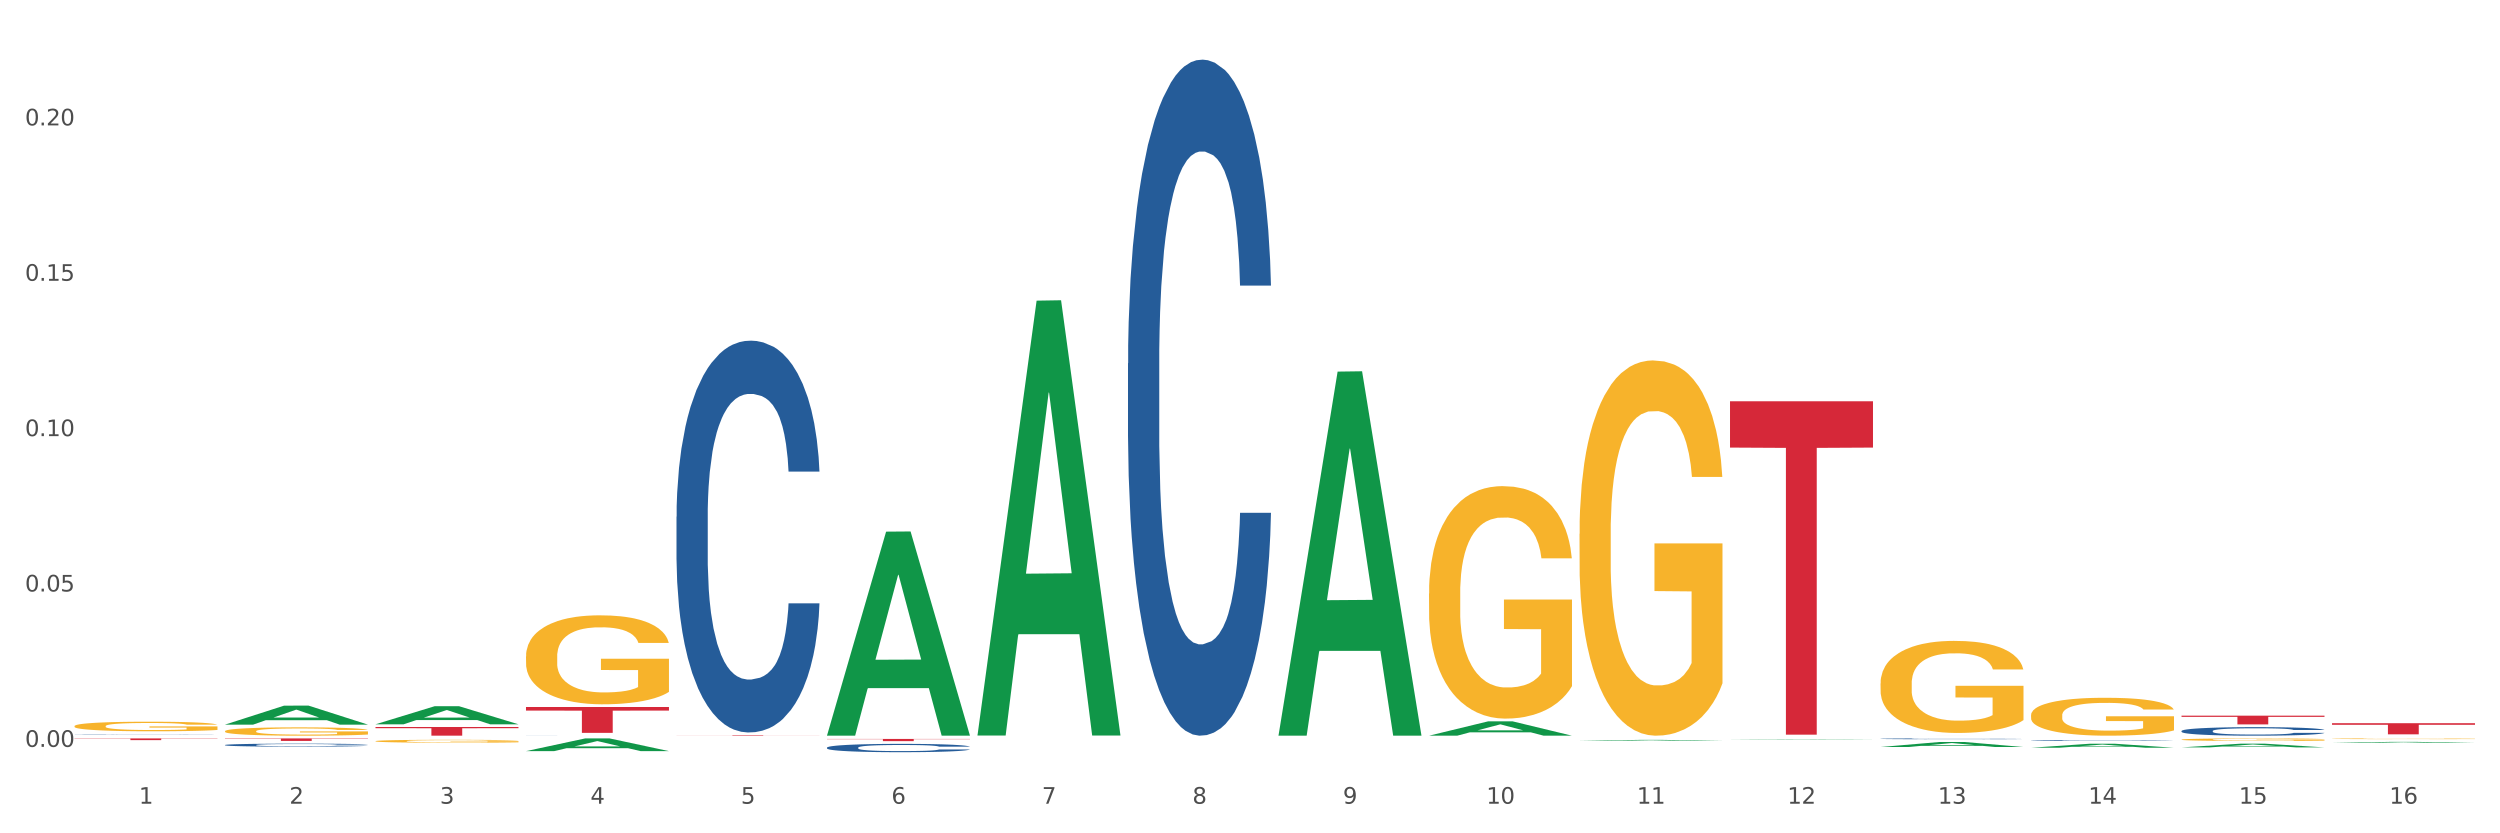 <?xml version="1.0" encoding="utf-8" standalone="no"?>
<!DOCTYPE svg PUBLIC "-//W3C//DTD SVG 1.1//EN"
  "http://www.w3.org/Graphics/SVG/1.1/DTD/svg11.dtd">
<svg xmlns:xlink="http://www.w3.org/1999/xlink" width="1080pt" height="360pt" viewBox="0 0 1080 360" xmlns="http://www.w3.org/2000/svg" version="1.1">
 <rect x="0" y="0" width="1080" height="360" fill="#333333" stroke="none"/>
 <defs>
  <style type="text/css">*{stroke-linejoin: round; stroke-linecap: butt}</style>
 </defs>
 <g id="figure_1">
  <g id="patch_1">
   <path d="M 0 360 
L 1080 360 
L 1080 0 
L 0 0 
z
" style="fill: #ffffff; stroke: #ffffff; stroke-linejoin: miter"/>
  </g>
  <g id="axes_1">
   <g id="matplotlib.axis_1">
    <g id="xtick_1">
     <g id="text_1">
      <!-- 1 -->
      <g style="fill: #4d4d4d" transform="translate(60.004 347.204) scale(0.096 -0.096)">
       <defs>
        <path id="DejaVuSans-31" d="M 794 531 
L 1825 531 
L 1825 4091 
L 703 3866 
L 703 4441 
L 1819 4666 
L 2450 4666 
L 2450 531 
L 3481 531 
L 3481 0 
L 794 0 
L 794 531 
z
" transform="scale(0.016)"/>
       </defs>
       <use xlink:href="#DejaVuSans-31"/>
      </g>
     </g>
    </g>
    <g id="xtick_2">
     <g id="text_2">
      <!-- 2 -->
      <g style="fill: #4d4d4d" transform="translate(125.021 347.204) scale(0.096 -0.096)">
       <defs>
        <path id="DejaVuSans-32" d="M 1228 531 
L 3431 531 
L 3431 0 
L 469 0 
L 469 531 
Q 828 903 1448 1529 
Q 2069 2156 2228 2338 
Q 2531 2678 2651 2914 
Q 2772 3150 2772 3378 
Q 2772 3750 2511 3984 
Q 2250 4219 1831 4219 
Q 1534 4219 1204 4116 
Q 875 4013 500 3803 
L 500 4441 
Q 881 4594 1212 4672 
Q 1544 4750 1819 4750 
Q 2544 4750 2975 4387 
Q 3406 4025 3406 3419 
Q 3406 3131 3298 2873 
Q 3191 2616 2906 2266 
Q 2828 2175 2409 1742 
Q 1991 1309 1228 531 
z
" transform="scale(0.016)"/>
       </defs>
       <use xlink:href="#DejaVuSans-32"/>
      </g>
     </g>
    </g>
    <g id="xtick_3">
     <g id="text_3">
      <!-- 3 -->
      <g style="fill: #4d4d4d" transform="translate(190.039 347.204) scale(0.096 -0.096)">
       <defs>
        <path id="DejaVuSans-33" d="M 2597 2516 
Q 3050 2419 3304 2112 
Q 3559 1806 3559 1356 
Q 3559 666 3084 287 
Q 2609 -91 1734 -91 
Q 1441 -91 1130 -33 
Q 819 25 488 141 
L 488 750 
Q 750 597 1062 519 
Q 1375 441 1716 441 
Q 2309 441 2620 675 
Q 2931 909 2931 1356 
Q 2931 1769 2642 2001 
Q 2353 2234 1838 2234 
L 1294 2234 
L 1294 2753 
L 1863 2753 
Q 2328 2753 2575 2939 
Q 2822 3125 2822 3475 
Q 2822 3834 2567 4026 
Q 2313 4219 1838 4219 
Q 1578 4219 1281 4162 
Q 984 4106 628 3988 
L 628 4550 
Q 988 4650 1302 4700 
Q 1616 4750 1894 4750 
Q 2613 4750 3031 4423 
Q 3450 4097 3450 3541 
Q 3450 3153 3228 2886 
Q 3006 2619 2597 2516 
z
" transform="scale(0.016)"/>
       </defs>
       <use xlink:href="#DejaVuSans-33"/>
      </g>
     </g>
    </g>
    <g id="xtick_4">
     <g id="text_4">
      <!-- 4 -->
      <g style="fill: #4d4d4d" transform="translate(255.056 347.204) scale(0.096 -0.096)">
       <defs>
        <path id="DejaVuSans-34" d="M 2419 4116 
L 825 1625 
L 2419 1625 
L 2419 4116 
z
M 2253 4666 
L 3047 4666 
L 3047 1625 
L 3713 1625 
L 3713 1100 
L 3047 1100 
L 3047 0 
L 2419 0 
L 2419 1100 
L 313 1100 
L 313 1709 
L 2253 4666 
z
" transform="scale(0.016)"/>
       </defs>
       <use xlink:href="#DejaVuSans-34"/>
      </g>
     </g>
    </g>
    <g id="xtick_5">
     <g id="text_5">
      <!-- 5 -->
      <g style="fill: #4d4d4d" transform="translate(320.073 347.204) scale(0.096 -0.096)">
       <defs>
        <path id="DejaVuSans-35" d="M 691 4666 
L 3169 4666 
L 3169 4134 
L 1269 4134 
L 1269 2991 
Q 1406 3038 1543 3061 
Q 1681 3084 1819 3084 
Q 2600 3084 3056 2656 
Q 3513 2228 3513 1497 
Q 3513 744 3044 326 
Q 2575 -91 1722 -91 
Q 1428 -91 1123 -41 
Q 819 9 494 109 
L 494 744 
Q 775 591 1075 516 
Q 1375 441 1709 441 
Q 2250 441 2565 725 
Q 2881 1009 2881 1497 
Q 2881 1984 2565 2268 
Q 2250 2553 1709 2553 
Q 1456 2553 1204 2497 
Q 953 2441 691 2322 
L 691 4666 
z
" transform="scale(0.016)"/>
       </defs>
       <use xlink:href="#DejaVuSans-35"/>
      </g>
     </g>
    </g>
    <g id="xtick_6">
     <g id="text_6">
      <!-- 6 -->
      <g style="fill: #4d4d4d" transform="translate(385.09 347.204) scale(0.096 -0.096)">
       <defs>
        <path id="DejaVuSans-36" d="M 2113 2584 
Q 1688 2584 1439 2293 
Q 1191 2003 1191 1497 
Q 1191 994 1439 701 
Q 1688 409 2113 409 
Q 2538 409 2786 701 
Q 3034 994 3034 1497 
Q 3034 2003 2786 2293 
Q 2538 2584 2113 2584 
z
M 3366 4563 
L 3366 3988 
Q 3128 4100 2886 4159 
Q 2644 4219 2406 4219 
Q 1781 4219 1451 3797 
Q 1122 3375 1075 2522 
Q 1259 2794 1537 2939 
Q 1816 3084 2150 3084 
Q 2853 3084 3261 2657 
Q 3669 2231 3669 1497 
Q 3669 778 3244 343 
Q 2819 -91 2113 -91 
Q 1303 -91 875 529 
Q 447 1150 447 2328 
Q 447 3434 972 4092 
Q 1497 4750 2381 4750 
Q 2619 4750 2861 4703 
Q 3103 4656 3366 4563 
z
" transform="scale(0.016)"/>
       </defs>
       <use xlink:href="#DejaVuSans-36"/>
      </g>
     </g>
    </g>
    <g id="xtick_7">
     <g id="text_7">
      <!-- 7 -->
      <g style="fill: #4d4d4d" transform="translate(450.108 347.204) scale(0.096 -0.096)">
       <defs>
        <path id="DejaVuSans-37" d="M 525 4666 
L 3525 4666 
L 3525 4397 
L 1831 0 
L 1172 0 
L 2766 4134 
L 525 4134 
L 525 4666 
z
" transform="scale(0.016)"/>
       </defs>
       <use xlink:href="#DejaVuSans-37"/>
      </g>
     </g>
    </g>
    <g id="xtick_8">
     <g id="text_8">
      <!-- 8 -->
      <g style="fill: #4d4d4d" transform="translate(515.125 347.204) scale(0.096 -0.096)">
       <defs>
        <path id="DejaVuSans-38" d="M 2034 2216 
Q 1584 2216 1326 1975 
Q 1069 1734 1069 1313 
Q 1069 891 1326 650 
Q 1584 409 2034 409 
Q 2484 409 2743 651 
Q 3003 894 3003 1313 
Q 3003 1734 2745 1975 
Q 2488 2216 2034 2216 
z
M 1403 2484 
Q 997 2584 770 2862 
Q 544 3141 544 3541 
Q 544 4100 942 4425 
Q 1341 4750 2034 4750 
Q 2731 4750 3128 4425 
Q 3525 4100 3525 3541 
Q 3525 3141 3298 2862 
Q 3072 2584 2669 2484 
Q 3125 2378 3379 2068 
Q 3634 1759 3634 1313 
Q 3634 634 3220 271 
Q 2806 -91 2034 -91 
Q 1263 -91 848 271 
Q 434 634 434 1313 
Q 434 1759 690 2068 
Q 947 2378 1403 2484 
z
M 1172 3481 
Q 1172 3119 1398 2916 
Q 1625 2713 2034 2713 
Q 2441 2713 2670 2916 
Q 2900 3119 2900 3481 
Q 2900 3844 2670 4047 
Q 2441 4250 2034 4250 
Q 1625 4250 1398 4047 
Q 1172 3844 1172 3481 
z
" transform="scale(0.016)"/>
       </defs>
       <use xlink:href="#DejaVuSans-38"/>
      </g>
     </g>
    </g>
    <g id="xtick_9">
     <g id="text_9">
      <!-- 9 -->
      <g style="fill: #4d4d4d" transform="translate(580.142 347.204) scale(0.096 -0.096)">
       <defs>
        <path id="DejaVuSans-39" d="M 703 97 
L 703 672 
Q 941 559 1184 500 
Q 1428 441 1663 441 
Q 2288 441 2617 861 
Q 2947 1281 2994 2138 
Q 2813 1869 2534 1725 
Q 2256 1581 1919 1581 
Q 1219 1581 811 2004 
Q 403 2428 403 3163 
Q 403 3881 828 4315 
Q 1253 4750 1959 4750 
Q 2769 4750 3195 4129 
Q 3622 3509 3622 2328 
Q 3622 1225 3098 567 
Q 2575 -91 1691 -91 
Q 1453 -91 1209 -44 
Q 966 3 703 97 
z
M 1959 2075 
Q 2384 2075 2632 2365 
Q 2881 2656 2881 3163 
Q 2881 3666 2632 3958 
Q 2384 4250 1959 4250 
Q 1534 4250 1286 3958 
Q 1038 3666 1038 3163 
Q 1038 2656 1286 2365 
Q 1534 2075 1959 2075 
z
" transform="scale(0.016)"/>
       </defs>
       <use xlink:href="#DejaVuSans-39"/>
      </g>
     </g>
    </g>
    <g id="xtick_10">
     <g id="text_10">
      <!-- 10 -->
      <g style="fill: #4d4d4d" transform="translate(642.105 347.204) scale(0.096 -0.096)">
       <defs>
        <path id="DejaVuSans-30" d="M 2034 4250 
Q 1547 4250 1301 3770 
Q 1056 3291 1056 2328 
Q 1056 1369 1301 889 
Q 1547 409 2034 409 
Q 2525 409 2770 889 
Q 3016 1369 3016 2328 
Q 3016 3291 2770 3770 
Q 2525 4250 2034 4250 
z
M 2034 4750 
Q 2819 4750 3233 4129 
Q 3647 3509 3647 2328 
Q 3647 1150 3233 529 
Q 2819 -91 2034 -91 
Q 1250 -91 836 529 
Q 422 1150 422 2328 
Q 422 3509 836 4129 
Q 1250 4750 2034 4750 
z
" transform="scale(0.016)"/>
       </defs>
       <use xlink:href="#DejaVuSans-31"/>
       <use xlink:href="#DejaVuSans-30" transform="translate(63.623 0)"/>
      </g>
     </g>
    </g>
    <g id="xtick_11">
     <g id="text_11">
      <!-- 11 -->
      <g style="fill: #4d4d4d" transform="translate(707.123 347.204) scale(0.096 -0.096)">
       <use xlink:href="#DejaVuSans-31"/>
       <use xlink:href="#DejaVuSans-31" transform="translate(63.623 0)"/>
      </g>
     </g>
    </g>
    <g id="xtick_12">
     <g id="text_12">
      <!-- 12 -->
      <g style="fill: #4d4d4d" transform="translate(772.14 347.204) scale(0.096 -0.096)">
       <use xlink:href="#DejaVuSans-31"/>
       <use xlink:href="#DejaVuSans-32" transform="translate(63.623 0)"/>
      </g>
     </g>
    </g>
    <g id="xtick_13">
     <g id="text_13">
      <!-- 13 -->
      <g style="fill: #4d4d4d" transform="translate(837.157 347.204) scale(0.096 -0.096)">
       <use xlink:href="#DejaVuSans-31"/>
       <use xlink:href="#DejaVuSans-33" transform="translate(63.623 0)"/>
      </g>
     </g>
    </g>
    <g id="xtick_14">
     <g id="text_14">
      <!-- 14 -->
      <g style="fill: #4d4d4d" transform="translate(902.174 347.204) scale(0.096 -0.096)">
       <use xlink:href="#DejaVuSans-31"/>
       <use xlink:href="#DejaVuSans-34" transform="translate(63.623 0)"/>
      </g>
     </g>
    </g>
    <g id="xtick_15">
     <g id="text_15">
      <!-- 15 -->
      <g style="fill: #4d4d4d" transform="translate(967.192 347.204) scale(0.096 -0.096)">
       <use xlink:href="#DejaVuSans-31"/>
       <use xlink:href="#DejaVuSans-35" transform="translate(63.623 0)"/>
      </g>
     </g>
    </g>
    <g id="xtick_16">
     <g id="text_16">
      <!-- 16 -->
      <g style="fill: #4d4d4d" transform="translate(1032.209 347.204) scale(0.096 -0.096)">
       <use xlink:href="#DejaVuSans-31"/>
       <use xlink:href="#DejaVuSans-36" transform="translate(63.623 0)"/>
      </g>
     </g>
    </g>
    <g id="xtick_17"/>
    <g id="xtick_18"/>
    <g id="xtick_19"/>
    <g id="xtick_20"/>
    <g id="xtick_21"/>
    <g id="xtick_22"/>
    <g id="xtick_23"/>
    <g id="xtick_24"/>
    <g id="xtick_25"/>
    <g id="xtick_26"/>
    <g id="xtick_27"/>
    <g id="xtick_28"/>
    <g id="xtick_29"/>
    <g id="xtick_30"/>
    <g id="xtick_31"/>
   </g>
   <g id="matplotlib.axis_2">
    <g id="ytick_1">
     <g id="text_17">
      <!-- 0.00 -->
      <g style="fill: #4d4d4d" transform="translate(10.8 322.642) scale(0.096 -0.096)">
       <defs>
        <path id="DejaVuSans-2e" d="M 684 794 
L 1344 794 
L 1344 0 
L 684 0 
L 684 794 
z
" transform="scale(0.016)"/>
       </defs>
       <use xlink:href="#DejaVuSans-30"/>
       <use xlink:href="#DejaVuSans-2e" transform="translate(63.623 0)"/>
       <use xlink:href="#DejaVuSans-30" transform="translate(95.41 0)"/>
       <use xlink:href="#DejaVuSans-30" transform="translate(159.033 0)"/>
      </g>
     </g>
    </g>
    <g id="ytick_2">
     <g id="text_18">
      <!-- 0.05 -->
      <g style="fill: #4d4d4d" transform="translate(10.8 255.526) scale(0.096 -0.096)">
       <use xlink:href="#DejaVuSans-30"/>
       <use xlink:href="#DejaVuSans-2e" transform="translate(63.623 0)"/>
       <use xlink:href="#DejaVuSans-30" transform="translate(95.41 0)"/>
       <use xlink:href="#DejaVuSans-35" transform="translate(159.033 0)"/>
      </g>
     </g>
    </g>
    <g id="ytick_3">
     <g id="text_19">
      <!-- 0.10 -->
      <g style="fill: #4d4d4d" transform="translate(10.8 188.41) scale(0.096 -0.096)">
       <use xlink:href="#DejaVuSans-30"/>
       <use xlink:href="#DejaVuSans-2e" transform="translate(63.623 0)"/>
       <use xlink:href="#DejaVuSans-31" transform="translate(95.41 0)"/>
       <use xlink:href="#DejaVuSans-30" transform="translate(159.033 0)"/>
      </g>
     </g>
    </g>
    <g id="ytick_4">
     <g id="text_20">
      <!-- 0.15 -->
      <g style="fill: #4d4d4d" transform="translate(10.8 121.294) scale(0.096 -0.096)">
       <use xlink:href="#DejaVuSans-30"/>
       <use xlink:href="#DejaVuSans-2e" transform="translate(63.623 0)"/>
       <use xlink:href="#DejaVuSans-31" transform="translate(95.41 0)"/>
       <use xlink:href="#DejaVuSans-35" transform="translate(159.033 0)"/>
      </g>
     </g>
    </g>
    <g id="ytick_5">
     <g id="text_21">
      <!-- 0.20 -->
      <g style="fill: #4d4d4d" transform="translate(10.8 54.178) scale(0.096 -0.096)">
       <use xlink:href="#DejaVuSans-30"/>
       <use xlink:href="#DejaVuSans-2e" transform="translate(63.623 0)"/>
       <use xlink:href="#DejaVuSans-32" transform="translate(95.41 0)"/>
       <use xlink:href="#DejaVuSans-30" transform="translate(159.033 0)"/>
      </g>
     </g>
    </g>
    <g id="ytick_6"/>
    <g id="ytick_7"/>
    <g id="ytick_8"/>
    <g id="ytick_9"/>
    <g id="ytick_10"/>
   </g>
   <g id="PolyCollection_1">
    <path d="M 97.192 313.027 
L 97.256 313.019 
L 122.727 304.837 
L 133.297 304.829 
L 158.959 313.043 
L 146.733 313.043 
L 141.193 311.13 
L 114.894 311.13 
L 114.703 311.161 
L 109.354 313.043 
L 97.192 313.043 
L 97.192 313.027 
L 118.206 309.989 
L 137.882 309.981 
L 128.139 306.58 
L 128.012 306.565 
L 127.884 306.588 
L 118.142 309.981 
L 118.206 309.989 
L 97.192 313.027 
z
" clip-path="url(#pd8daff660b)" style="fill: #109648"/>
    <path d="M 162.209 312.886 
L 162.273 312.879 
L 187.744 305.091 
L 198.314 305.084 
L 223.976 312.901 
L 211.75 312.901 
L 206.21 311.08 
L 179.912 311.08 
L 179.721 311.11 
L 174.372 312.901 
L 162.209 312.901 
L 162.209 312.886 
L 183.223 309.994 
L 202.899 309.987 
L 193.156 306.75 
L 193.029 306.735 
L 192.902 306.757 
L 183.159 309.987 
L 183.223 309.994 
L 162.209 312.886 
z
" clip-path="url(#pd8daff660b)" style="fill: #109648"/>
    <path d="M 227.227 324.477 
L 227.29 324.472 
L 252.761 319 
L 263.331 318.995 
L 288.993 324.487 
L 276.767 324.487 
L 271.227 323.208 
L 244.929 323.208 
L 244.738 323.229 
L 239.389 324.487 
L 227.227 324.487 
L 227.227 324.477 
L 248.24 322.445 
L 267.916 322.44 
L 258.174 320.165 
L 258.046 320.155 
L 257.919 320.17 
L 248.176 322.44 
L 248.24 322.445 
L 227.227 324.477 
z
" clip-path="url(#pd8daff660b)" style="fill: #109648"/>
    <path d="M 357.261 317.656 
L 357.325 317.573 
L 382.796 229.671 
L 393.366 229.588 
L 419.028 317.822 
L 406.802 317.822 
L 401.262 297.275 
L 374.963 297.275 
L 374.772 297.607 
L 369.423 317.822 
L 357.261 317.822 
L 357.261 317.656 
L 378.275 285.014 
L 397.951 284.931 
L 388.208 248.395 
L 388.081 248.229 
L 387.953 248.478 
L 378.211 284.931 
L 378.275 285.014 
L 357.261 317.656 
z
" clip-path="url(#pd8daff660b)" style="fill: #109648"/>
    <path d="M 617.33 317.81 
L 617.394 317.804 
L 642.865 311.624 
L 653.435 311.618 
L 679.097 317.822 
L 666.871 317.822 
L 661.331 316.377 
L 635.032 316.377 
L 634.841 316.4 
L 629.492 317.822 
L 617.33 317.822 
L 617.33 317.81 
L 638.343 315.515 
L 658.02 315.509 
L 648.277 312.94 
L 648.15 312.929 
L 648.022 312.946 
L 638.28 315.509 
L 638.343 315.515 
L 617.33 317.81 
z
" clip-path="url(#pd8daff660b)" style="fill: #109648"/>
    <path d="M 552.313 317.526 
L 552.377 317.378 
L 577.847 160.534 
L 588.418 160.386 
L 614.079 317.822 
L 601.853 317.822 
L 596.314 281.161 
L 570.015 281.161 
L 569.824 281.752 
L 564.475 317.822 
L 552.313 317.822 
L 552.313 317.526 
L 573.326 259.282 
L 593.002 259.135 
L 583.26 193.943 
L 583.132 193.647 
L 583.005 194.091 
L 573.263 259.135 
L 573.326 259.282 
L 552.313 317.526 
z
" clip-path="url(#pd8daff660b)" style="fill: #109648"/>
    <path d="M 942.416 319.504 
L 942.489 319.503 
L 942.489 319.467 
L 942.635 319.436 
L 943.364 319.36 
L 944.458 319.298 
L 945.26 319.265 
L 946.063 319.237 
L 947.011 319.21 
L 948.177 319.182 
L 950.292 319.141 
L 951.605 319.119 
L 953.209 319.097 
L 956.126 319.065 
L 958.241 319.047 
L 960.429 319.032 
L 964.002 319.014 
L 966.335 319.006 
L 968.815 319 
L 971.805 318.996 
L 974.065 318.995 
L 979.024 318.998 
L 983.254 319.007 
L 985.296 319.014 
L 987.921 319.026 
L 989.306 319.034 
L 991.567 319.05 
L 993.901 319.071 
L 995.505 319.089 
L 997.911 319.124 
L 999.734 319.158 
L 1001.412 319.2 
L 1002.287 319.229 
L 1002.943 319.257 
L 1003.526 319.288 
L 1004.11 319.337 
L 990.984 319.337 
L 990.473 319.302 
L 989.671 319.269 
L 988.504 319.236 
L 987.483 319.216 
L 985.733 319.191 
L 984.129 319.175 
L 982.451 319.163 
L 980.41 319.153 
L 978.805 319.148 
L 976.545 319.144 
L 972.096 319.145 
L 969.106 319.153 
L 967.065 319.163 
L 965.752 319.172 
L 964.585 319.182 
L 963.273 319.196 
L 961.741 319.217 
L 960.647 319.236 
L 959.553 319.261 
L 958.678 319.285 
L 957.876 319.313 
L 957.22 319.343 
L 956.709 319.374 
L 956.272 319.413 
L 955.907 319.476 
L 955.907 319.614 
L 956.053 319.645 
L 956.418 319.687 
L 956.855 319.718 
L 957.585 319.755 
L 958.241 319.78 
L 959.481 319.817 
L 960.866 319.847 
L 961.96 319.866 
L 963.054 319.882 
L 964.95 319.904 
L 967.065 319.923 
L 968.888 319.934 
L 971.367 319.944 
L 973.044 319.948 
L 974.503 319.95 
L 978.076 319.95 
L 980.628 319.947 
L 983.472 319.94 
L 985.66 319.931 
L 987.483 319.92 
L 989.525 319.901 
L 990.838 319.884 
L 990.838 319.674 
L 974.795 319.673 
L 974.795 319.533 
L 1004.183 319.533 
L 1004.183 319.944 
L 1002.943 319.965 
L 1001.558 319.984 
L 1000.099 320.001 
L 997.911 320.022 
L 995.286 320.042 
L 992.953 320.057 
L 990.473 320.069 
L 987.556 320.08 
L 983.764 320.09 
L 981.431 320.094 
L 978.514 320.097 
L 975.086 320.098 
L 972.096 320.096 
L 969.179 320.091 
L 966.117 320.082 
L 963.127 320.069 
L 960.866 320.056 
L 958.605 320.039 
L 956.199 320.018 
L 954.303 319.998 
L 952.844 319.98 
L 951.24 319.957 
L 949.49 319.927 
L 948.177 319.899 
L 947.011 319.871 
L 945.771 319.835 
L 944.896 319.804 
L 944.021 319.764 
L 943.51 319.735 
L 942.927 319.69 
L 942.489 319.626 
L 942.416 319.504 
z
" clip-path="url(#pd8daff660b)" style="fill: #f7b32b"/>
    <path d="M 1007.434 319.14 
L 1007.507 319.14 
L 1007.507 319.129 
L 1007.652 319.12 
L 1008.382 319.099 
L 1009.475 319.081 
L 1010.278 319.072 
L 1011.08 319.064 
L 1012.028 319.056 
L 1013.195 319.048 
L 1015.309 319.036 
L 1016.622 319.03 
L 1018.226 319.024 
L 1021.143 319.015 
L 1023.258 319.009 
L 1025.446 319.005 
L 1029.019 319 
L 1031.353 318.998 
L 1033.832 318.996 
L 1036.822 318.995 
L 1039.083 318.995 
L 1044.041 318.995 
L 1048.271 318.998 
L 1050.313 319 
L 1052.938 319.003 
L 1054.324 319.006 
L 1056.584 319.01 
L 1058.918 319.016 
L 1060.522 319.022 
L 1062.929 319.031 
L 1064.752 319.041 
L 1066.429 319.053 
L 1067.304 319.062 
L 1067.96 319.069 
L 1068.544 319.078 
L 1069.127 319.092 
L 1056.001 319.092 
L 1055.49 319.082 
L 1054.688 319.073 
L 1053.521 319.064 
L 1052.5 319.058 
L 1050.75 319.051 
L 1049.146 319.046 
L 1047.469 319.043 
L 1045.427 319.04 
L 1043.823 319.038 
L 1041.562 319.037 
L 1037.114 319.037 
L 1034.124 319.04 
L 1032.082 319.043 
L 1030.769 319.045 
L 1029.602 319.048 
L 1028.29 319.052 
L 1026.758 319.058 
L 1025.665 319.064 
L 1024.571 319.07 
L 1023.696 319.077 
L 1022.893 319.085 
L 1022.237 319.094 
L 1021.727 319.103 
L 1021.289 319.114 
L 1020.925 319.132 
L 1020.925 319.171 
L 1021.07 319.18 
L 1021.435 319.192 
L 1021.873 319.201 
L 1022.602 319.212 
L 1023.258 319.219 
L 1024.498 319.229 
L 1025.883 319.238 
L 1026.977 319.243 
L 1028.071 319.248 
L 1029.967 319.254 
L 1032.082 319.259 
L 1033.905 319.263 
L 1036.384 319.265 
L 1038.062 319.267 
L 1039.52 319.267 
L 1043.093 319.267 
L 1045.646 319.266 
L 1048.49 319.264 
L 1050.677 319.262 
L 1052.5 319.258 
L 1054.542 319.253 
L 1055.855 319.248 
L 1055.855 319.188 
L 1039.812 319.188 
L 1039.812 319.148 
L 1069.2 319.148 
L 1069.2 319.265 
L 1067.96 319.271 
L 1066.575 319.277 
L 1065.116 319.282 
L 1062.929 319.288 
L 1060.303 319.294 
L 1057.97 319.298 
L 1055.49 319.301 
L 1052.573 319.304 
L 1048.781 319.307 
L 1046.448 319.308 
L 1043.531 319.309 
L 1040.103 319.309 
L 1037.114 319.309 
L 1034.197 319.307 
L 1031.134 319.305 
L 1028.144 319.301 
L 1025.883 319.297 
L 1023.623 319.293 
L 1021.216 319.287 
L 1019.32 319.281 
L 1017.862 319.276 
L 1016.257 319.269 
L 1014.507 319.26 
L 1013.195 319.253 
L 1012.028 319.245 
L 1010.788 319.234 
L 1009.913 319.225 
L 1009.038 319.214 
L 1008.527 319.206 
L 1007.944 319.193 
L 1007.507 319.175 
L 1007.434 319.14 
z
" clip-path="url(#pd8daff660b)" style="fill: #f7b32b"/>
    <path d="M 422.278 317.398 
L 422.342 317.222 
L 447.813 129.882 
L 458.383 129.705 
L 484.045 317.751 
L 471.819 317.751 
L 466.279 273.962 
L 439.981 273.962 
L 439.79 274.669 
L 434.441 317.751 
L 422.278 317.751 
L 422.278 317.398 
L 443.292 247.83 
L 462.968 247.653 
L 453.225 169.787 
L 453.098 169.433 
L 452.971 169.963 
L 443.228 247.653 
L 443.292 247.83 
L 422.278 317.398 
z
" clip-path="url(#pd8daff660b)" style="fill: #109648"/>
    <path d="M 942.416 322.874 
L 942.48 322.872 
L 967.951 321.272 
L 978.521 321.271 
L 1004.183 322.877 
L 991.957 322.877 
L 986.417 322.503 
L 960.118 322.503 
L 959.927 322.509 
L 954.579 322.877 
L 942.416 322.877 
L 942.416 322.874 
L 963.43 322.28 
L 983.106 322.278 
L 973.363 321.613 
L 973.236 321.61 
L 973.109 321.615 
L 963.366 322.278 
L 963.43 322.28 
L 942.416 322.874 
z
" clip-path="url(#pd8daff660b)" style="fill: #109648"/>
    <path d="M 162.209 320.176 
L 162.282 320.175 
L 162.282 320.133 
L 162.428 320.097 
L 163.157 320.011 
L 164.251 319.939 
L 165.054 319.901 
L 165.856 319.87 
L 166.804 319.839 
L 167.97 319.807 
L 170.085 319.759 
L 171.398 319.735 
L 173.002 319.71 
L 175.919 319.673 
L 178.034 319.652 
L 180.222 319.635 
L 183.795 319.614 
L 186.128 319.605 
L 188.608 319.598 
L 191.598 319.593 
L 193.858 319.592 
L 198.817 319.596 
L 203.047 319.606 
L 205.089 319.614 
L 207.714 319.628 
L 209.099 319.637 
L 211.36 319.656 
L 213.694 319.68 
L 215.298 319.701 
L 217.704 319.74 
L 219.528 319.779 
L 221.205 319.827 
L 222.08 319.861 
L 222.736 319.892 
L 223.32 319.928 
L 223.903 319.984 
L 210.777 319.984 
L 210.266 319.944 
L 209.464 319.906 
L 208.297 319.869 
L 207.276 319.846 
L 205.526 319.817 
L 203.922 319.799 
L 202.245 319.785 
L 200.203 319.773 
L 198.598 319.767 
L 196.338 319.763 
L 191.889 319.764 
L 188.9 319.773 
L 186.858 319.785 
L 185.545 319.795 
L 184.378 319.807 
L 183.066 319.823 
L 181.534 319.847 
L 180.44 319.869 
L 179.347 319.897 
L 178.471 319.924 
L 177.669 319.957 
L 177.013 319.991 
L 176.503 320.027 
L 176.065 320.071 
L 175.7 320.143 
L 175.7 320.301 
L 175.846 320.337 
L 176.211 320.385 
L 176.648 320.42 
L 177.378 320.463 
L 178.034 320.492 
L 179.274 320.533 
L 180.659 320.568 
L 181.753 320.59 
L 182.847 320.608 
L 184.743 320.634 
L 186.858 320.654 
L 188.681 320.667 
L 191.16 320.679 
L 192.837 320.683 
L 194.296 320.686 
L 197.869 320.686 
L 200.422 320.682 
L 203.266 320.674 
L 205.453 320.664 
L 207.276 320.651 
L 209.318 320.63 
L 210.631 320.611 
L 210.631 320.37 
L 194.588 320.368 
L 194.588 320.208 
L 223.976 320.208 
L 223.976 320.679 
L 222.736 320.703 
L 221.351 320.725 
L 219.892 320.744 
L 217.704 320.769 
L 215.079 320.792 
L 212.746 320.808 
L 210.266 320.822 
L 207.349 320.834 
L 203.557 320.846 
L 201.224 320.85 
L 198.307 320.854 
L 194.879 320.855 
L 191.889 320.853 
L 188.972 320.847 
L 185.91 320.837 
L 182.92 320.822 
L 180.659 320.807 
L 178.399 320.788 
L 175.992 320.764 
L 174.096 320.741 
L 172.638 320.72 
L 171.033 320.694 
L 169.283 320.659 
L 167.97 320.628 
L 166.804 320.596 
L 165.564 320.554 
L 164.689 320.518 
L 163.814 320.473 
L 163.303 320.44 
L 162.72 320.388 
L 162.282 320.315 
L 162.209 320.176 
z
" clip-path="url(#pd8daff660b)" style="fill: #f7b32b"/>
    <path d="M 227.227 283.584 
L 227.3 283.549 
L 227.3 282.285 
L 227.445 281.196 
L 228.175 278.563 
L 229.269 276.387 
L 230.071 275.228 
L 230.873 274.28 
L 231.821 273.332 
L 232.988 272.349 
L 235.102 270.91 
L 236.415 270.172 
L 238.019 269.4 
L 240.936 268.277 
L 243.051 267.645 
L 245.239 267.118 
L 248.812 266.486 
L 251.146 266.205 
L 253.625 265.995 
L 256.615 265.854 
L 258.876 265.819 
L 263.834 265.924 
L 268.064 266.24 
L 270.106 266.486 
L 272.731 266.907 
L 274.117 267.188 
L 276.377 267.75 
L 278.711 268.487 
L 280.315 269.119 
L 282.722 270.313 
L 284.545 271.507 
L 286.222 272.981 
L 287.097 273.999 
L 287.753 274.947 
L 288.337 276.036 
L 288.92 277.756 
L 275.794 277.756 
L 275.283 276.527 
L 274.481 275.369 
L 273.315 274.245 
L 272.294 273.543 
L 270.543 272.665 
L 268.939 272.103 
L 267.262 271.682 
L 265.22 271.331 
L 263.616 271.156 
L 261.355 271.015 
L 256.907 271.05 
L 253.917 271.331 
L 251.875 271.682 
L 250.562 271.998 
L 249.396 272.349 
L 248.083 272.841 
L 246.552 273.578 
L 245.458 274.245 
L 244.364 275.088 
L 243.489 275.93 
L 242.687 276.913 
L 242.03 277.967 
L 241.52 279.055 
L 241.082 280.389 
L 240.718 282.601 
L 240.718 287.411 
L 240.863 288.499 
L 241.228 289.938 
L 241.666 291.027 
L 242.395 292.326 
L 243.051 293.204 
L 244.291 294.467 
L 245.676 295.521 
L 246.77 296.188 
L 247.864 296.75 
L 249.76 297.522 
L 251.875 298.154 
L 253.698 298.54 
L 256.177 298.891 
L 257.855 299.032 
L 259.313 299.102 
L 262.886 299.102 
L 265.439 298.996 
L 268.283 298.751 
L 270.47 298.435 
L 272.294 298.049 
L 274.335 297.417 
L 275.648 296.82 
L 275.648 289.482 
L 259.605 289.447 
L 259.605 284.567 
L 288.993 284.567 
L 288.993 298.891 
L 287.753 299.628 
L 286.368 300.295 
L 284.909 300.892 
L 282.722 301.63 
L 280.096 302.332 
L 277.763 302.823 
L 275.283 303.245 
L 272.366 303.631 
L 268.574 303.982 
L 266.241 304.122 
L 263.324 304.228 
L 259.897 304.263 
L 256.907 304.192 
L 253.99 304.017 
L 250.927 303.701 
L 247.937 303.245 
L 245.676 302.788 
L 243.416 302.226 
L 241.009 301.489 
L 239.113 300.787 
L 237.655 300.155 
L 236.05 299.348 
L 234.3 298.294 
L 232.988 297.346 
L 231.821 296.363 
L 230.581 295.099 
L 229.706 294.011 
L 228.831 292.642 
L 228.321 291.624 
L 227.737 290.044 
L 227.3 287.832 
L 227.227 283.584 
z
" clip-path="url(#pd8daff660b)" style="fill: #f7b32b"/>
    <path d="M 877.399 323.024 
L 877.463 323.023 
L 902.933 321.283 
L 913.504 321.282 
L 939.166 323.028 
L 926.94 323.028 
L 921.4 322.621 
L 895.101 322.621 
L 894.91 322.628 
L 889.561 323.028 
L 877.399 323.028 
L 877.399 323.024 
L 898.412 322.378 
L 918.089 322.377 
L 908.346 321.654 
L 908.219 321.65 
L 908.091 321.655 
L 898.349 322.377 
L 898.412 322.378 
L 877.399 323.024 
z
" clip-path="url(#pd8daff660b)" style="fill: #109648"/>
    <path d="M 812.382 322.706 
L 812.446 322.704 
L 837.916 320.535 
L 848.487 320.533 
L 874.148 322.71 
L 861.922 322.71 
L 856.382 322.203 
L 830.084 322.203 
L 829.893 322.212 
L 824.544 322.71 
L 812.382 322.71 
L 812.382 322.706 
L 833.395 321.901 
L 853.071 321.899 
L 843.329 320.997 
L 843.201 320.993 
L 843.074 320.999 
L 833.332 321.899 
L 833.395 321.901 
L 812.382 322.706 
z
" clip-path="url(#pd8daff660b)" style="fill: #109648"/>
    <path d="M 747.365 319.524 
L 747.428 319.524 
L 772.899 319.339 
L 783.469 319.339 
L 809.131 319.525 
L 796.905 319.525 
L 791.365 319.481 
L 765.067 319.481 
L 764.876 319.482 
L 759.527 319.525 
L 747.365 319.525 
L 747.365 319.524 
L 768.378 319.456 
L 788.054 319.455 
L 778.312 319.378 
L 778.184 319.378 
L 778.057 319.379 
L 768.314 319.455 
L 768.378 319.456 
L 747.365 319.524 
z
" clip-path="url(#pd8daff660b)" style="fill: #109648"/>
    <path d="M 682.347 320.073 
L 682.411 320.072 
L 707.882 319.636 
L 718.452 319.635 
L 744.114 320.074 
L 731.888 320.074 
L 726.348 319.972 
L 700.05 319.972 
L 699.859 319.973 
L 694.51 320.074 
L 682.347 320.074 
L 682.347 320.073 
L 703.361 319.911 
L 723.037 319.91 
L 713.294 319.729 
L 713.167 319.728 
L 713.04 319.729 
L 703.297 319.91 
L 703.361 319.911 
L 682.347 320.073 
z
" clip-path="url(#pd8daff660b)" style="fill: #109648"/>
    <path d="M 1007.434 320.972 
L 1007.497 320.972 
L 1032.968 320.483 
L 1043.538 320.482 
L 1069.2 320.973 
L 1056.974 320.973 
L 1051.434 320.859 
L 1025.136 320.859 
L 1024.945 320.861 
L 1019.596 320.973 
L 1007.434 320.973 
L 1007.434 320.972 
L 1028.447 320.791 
L 1048.123 320.79 
L 1038.38 320.587 
L 1038.253 320.586 
L 1038.126 320.587 
L 1028.383 320.79 
L 1028.447 320.791 
L 1007.434 320.972 
z
" clip-path="url(#pd8daff660b)" style="fill: #109648"/>
    <path d="M 97.192 315.882 
L 97.265 315.879 
L 97.265 315.76 
L 97.411 315.658 
L 98.14 315.411 
L 99.234 315.207 
L 100.036 315.098 
L 100.838 315.009 
L 101.786 314.92 
L 102.953 314.828 
L 105.068 314.693 
L 106.381 314.624 
L 107.985 314.551 
L 110.902 314.446 
L 113.017 314.387 
L 115.204 314.337 
L 118.778 314.278 
L 121.111 314.252 
L 123.591 314.232 
L 126.58 314.219 
L 128.841 314.216 
L 133.8 314.225 
L 138.03 314.255 
L 140.071 314.278 
L 142.697 314.318 
L 144.082 314.344 
L 146.343 314.397 
L 148.676 314.466 
L 150.281 314.525 
L 152.687 314.637 
L 154.51 314.749 
L 156.188 314.887 
L 157.063 314.983 
L 157.719 315.072 
L 158.302 315.174 
L 158.886 315.335 
L 145.759 315.335 
L 145.249 315.22 
L 144.447 315.111 
L 143.28 315.006 
L 142.259 314.94 
L 140.509 314.858 
L 138.905 314.805 
L 137.227 314.765 
L 135.185 314.733 
L 133.581 314.716 
L 131.321 314.703 
L 126.872 314.706 
L 123.882 314.733 
L 121.84 314.765 
L 120.528 314.795 
L 119.361 314.828 
L 118.048 314.874 
L 116.517 314.943 
L 115.423 315.006 
L 114.329 315.085 
L 113.454 315.164 
L 112.652 315.256 
L 111.996 315.355 
L 111.485 315.457 
L 111.048 315.582 
L 110.683 315.79 
L 110.683 316.241 
L 110.829 316.343 
L 111.194 316.478 
L 111.631 316.58 
L 112.36 316.702 
L 113.017 316.784 
L 114.256 316.903 
L 115.642 317.002 
L 116.736 317.064 
L 117.83 317.117 
L 119.726 317.189 
L 121.84 317.249 
L 123.664 317.285 
L 126.143 317.318 
L 127.82 317.331 
L 129.279 317.338 
L 132.852 317.338 
L 135.404 317.328 
L 138.248 317.305 
L 140.436 317.275 
L 142.259 317.239 
L 144.301 317.179 
L 145.614 317.123 
L 145.614 316.435 
L 129.57 316.432 
L 129.57 315.974 
L 158.959 315.974 
L 158.959 317.318 
L 157.719 317.387 
L 156.333 317.449 
L 154.875 317.505 
L 152.687 317.575 
L 150.062 317.64 
L 147.728 317.687 
L 145.249 317.726 
L 142.332 317.762 
L 138.54 317.795 
L 136.206 317.808 
L 133.289 317.818 
L 129.862 317.822 
L 126.872 317.815 
L 123.955 317.799 
L 120.892 317.769 
L 117.903 317.726 
L 115.642 317.683 
L 113.381 317.631 
L 110.975 317.561 
L 109.079 317.496 
L 107.62 317.436 
L 106.016 317.361 
L 104.266 317.262 
L 102.953 317.173 
L 101.786 317.081 
L 100.547 316.962 
L 99.672 316.86 
L 98.797 316.732 
L 98.286 316.636 
L 97.703 316.488 
L 97.265 316.28 
L 97.192 315.882 
z
" clip-path="url(#pd8daff660b)" style="fill: #f7b32b"/>
    <path d="M 32.175 313.692 
L 32.248 313.688 
L 32.248 313.552 
L 32.394 313.435 
L 33.123 313.151 
L 34.217 312.916 
L 35.019 312.791 
L 35.821 312.689 
L 36.769 312.587 
L 37.936 312.481 
L 40.051 312.326 
L 41.363 312.247 
L 42.968 312.163 
L 45.885 312.042 
L 47.999 311.974 
L 50.187 311.917 
L 53.76 311.849 
L 56.094 311.819 
L 58.573 311.796 
L 61.563 311.781 
L 63.824 311.777 
L 68.783 311.789 
L 73.012 311.823 
L 75.054 311.849 
L 77.679 311.895 
L 79.065 311.925 
L 81.326 311.985 
L 83.659 312.065 
L 85.263 312.133 
L 87.67 312.262 
L 89.493 312.39 
L 91.17 312.549 
L 92.045 312.659 
L 92.702 312.761 
L 93.285 312.878 
L 93.868 313.064 
L 80.742 313.064 
L 80.232 312.931 
L 79.43 312.807 
L 78.263 312.685 
L 77.242 312.61 
L 75.492 312.515 
L 73.887 312.455 
L 72.21 312.409 
L 70.168 312.371 
L 68.564 312.352 
L 66.303 312.337 
L 61.855 312.341 
L 58.865 312.371 
L 56.823 312.409 
L 55.511 312.443 
L 54.344 312.481 
L 53.031 312.534 
L 51.5 312.614 
L 50.406 312.685 
L 49.312 312.776 
L 48.437 312.867 
L 47.635 312.973 
L 46.979 313.087 
L 46.468 313.204 
L 46.031 313.348 
L 45.666 313.586 
L 45.666 314.105 
L 45.812 314.222 
L 46.176 314.377 
L 46.614 314.494 
L 47.343 314.634 
L 47.999 314.729 
L 49.239 314.865 
L 50.625 314.979 
L 51.719 315.051 
L 52.812 315.111 
L 54.708 315.194 
L 56.823 315.262 
L 58.646 315.304 
L 61.126 315.342 
L 62.803 315.357 
L 64.261 315.365 
L 67.835 315.365 
L 70.387 315.353 
L 73.231 315.327 
L 75.419 315.293 
L 77.242 315.251 
L 79.284 315.183 
L 80.596 315.119 
L 80.596 314.328 
L 64.553 314.324 
L 64.553 313.798 
L 93.941 313.798 
L 93.941 315.342 
L 92.702 315.421 
L 91.316 315.493 
L 89.858 315.558 
L 87.67 315.637 
L 85.045 315.713 
L 82.711 315.766 
L 80.232 315.811 
L 77.315 315.853 
L 73.523 315.891 
L 71.189 315.906 
L 68.272 315.917 
L 64.845 315.921 
L 61.855 315.913 
L 58.938 315.894 
L 55.875 315.86 
L 52.885 315.811 
L 50.625 315.762 
L 48.364 315.701 
L 45.958 315.622 
L 44.062 315.546 
L 42.603 315.478 
L 40.999 315.391 
L 39.249 315.278 
L 37.936 315.175 
L 36.769 315.069 
L 35.529 314.933 
L 34.654 314.816 
L 33.779 314.668 
L 33.269 314.559 
L 32.685 314.388 
L 32.248 314.15 
L 32.175 313.692 
z
" clip-path="url(#pd8daff660b)" style="fill: #f7b32b"/>
    <path d="M 292.244 317.604 
L 354.01 317.604 
L 354.01 317.634 
L 329.714 317.634 
L 329.714 317.822 
L 316.394 317.822 
L 316.394 317.634 
L 292.244 317.634 
L 292.244 317.604 
L 292.244 317.604 
z
" clip-path="url(#pd8daff660b)" style="fill: #d62839"/>
    <path d="M 877.399 309.008 
L 877.472 308.993 
L 877.472 308.454 
L 877.618 307.99 
L 878.347 306.868 
L 879.441 305.94 
L 880.243 305.446 
L 881.045 305.042 
L 881.993 304.638 
L 883.16 304.219 
L 885.275 303.606 
L 886.588 303.291 
L 888.192 302.962 
L 891.109 302.483 
L 893.224 302.214 
L 895.411 301.989 
L 898.985 301.72 
L 901.318 301.6 
L 903.798 301.511 
L 906.787 301.451 
L 909.048 301.436 
L 914.007 301.481 
L 918.236 301.615 
L 920.278 301.72 
L 922.904 301.9 
L 924.289 302.019 
L 926.55 302.259 
L 928.883 302.573 
L 930.488 302.842 
L 932.894 303.351 
L 934.717 303.86 
L 936.394 304.488 
L 937.27 304.922 
L 937.926 305.326 
L 938.509 305.79 
L 939.093 306.524 
L 925.966 306.524 
L 925.456 306 
L 924.654 305.506 
L 923.487 305.027 
L 922.466 304.728 
L 920.716 304.354 
L 919.111 304.114 
L 917.434 303.935 
L 915.392 303.785 
L 913.788 303.71 
L 911.527 303.65 
L 907.079 303.665 
L 904.089 303.785 
L 902.047 303.935 
L 900.735 304.069 
L 899.568 304.219 
L 898.255 304.429 
L 896.724 304.743 
L 895.63 305.027 
L 894.536 305.386 
L 893.661 305.745 
L 892.859 306.164 
L 892.203 306.613 
L 891.692 307.077 
L 891.255 307.646 
L 890.89 308.589 
L 890.89 310.639 
L 891.036 311.103 
L 891.4 311.716 
L 891.838 312.18 
L 892.567 312.734 
L 893.224 313.108 
L 894.463 313.647 
L 895.849 314.095 
L 896.943 314.38 
L 898.037 314.619 
L 899.933 314.948 
L 902.047 315.218 
L 903.87 315.382 
L 906.35 315.532 
L 908.027 315.592 
L 909.486 315.622 
L 913.059 315.622 
L 915.611 315.577 
L 918.455 315.472 
L 920.643 315.338 
L 922.466 315.173 
L 924.508 314.904 
L 925.82 314.649 
L 925.82 311.522 
L 909.777 311.507 
L 909.777 309.427 
L 939.166 309.427 
L 939.166 315.532 
L 937.926 315.846 
L 936.54 316.131 
L 935.082 316.385 
L 932.894 316.699 
L 930.269 316.999 
L 927.935 317.208 
L 925.456 317.388 
L 922.539 317.552 
L 918.747 317.702 
L 916.413 317.762 
L 913.496 317.807 
L 910.069 317.822 
L 907.079 317.792 
L 904.162 317.717 
L 901.099 317.582 
L 898.109 317.388 
L 895.849 317.193 
L 893.588 316.954 
L 891.182 316.639 
L 889.286 316.34 
L 887.827 316.071 
L 886.223 315.727 
L 884.473 315.278 
L 883.16 314.874 
L 881.993 314.455 
L 880.754 313.916 
L 879.879 313.452 
L 879.003 312.868 
L 878.493 312.434 
L 877.91 311.761 
L 877.472 310.818 
L 877.399 309.008 
z
" clip-path="url(#pd8daff660b)" style="fill: #f7b32b"/>
    <path d="M 812.382 295.245 
L 812.455 295.208 
L 812.455 293.901 
L 812.601 292.774 
L 813.33 290.05 
L 814.424 287.798 
L 815.226 286.599 
L 816.028 285.618 
L 816.976 284.637 
L 818.143 283.62 
L 820.258 282.13 
L 821.57 281.367 
L 823.175 280.568 
L 826.092 279.406 
L 828.206 278.752 
L 830.394 278.207 
L 833.967 277.553 
L 836.301 277.262 
L 838.78 277.044 
L 841.77 276.899 
L 844.031 276.863 
L 848.99 276.972 
L 853.219 277.299 
L 855.261 277.553 
L 857.886 277.989 
L 859.272 278.28 
L 861.532 278.861 
L 863.866 279.624 
L 865.47 280.278 
L 867.877 281.513 
L 869.7 282.748 
L 871.377 284.274 
L 872.252 285.327 
L 872.909 286.308 
L 873.492 287.434 
L 874.075 289.214 
L 860.949 289.214 
L 860.439 287.943 
L 859.636 286.744 
L 858.47 285.582 
L 857.449 284.855 
L 855.699 283.947 
L 854.094 283.366 
L 852.417 282.93 
L 850.375 282.566 
L 848.771 282.385 
L 846.51 282.239 
L 842.062 282.276 
L 839.072 282.566 
L 837.03 282.93 
L 835.717 283.257 
L 834.551 283.62 
L 833.238 284.128 
L 831.707 284.891 
L 830.613 285.582 
L 829.519 286.453 
L 828.644 287.325 
L 827.842 288.342 
L 827.185 289.432 
L 826.675 290.558 
L 826.237 291.939 
L 825.873 294.228 
L 825.873 299.205 
L 826.019 300.331 
L 826.383 301.82 
L 826.821 302.946 
L 827.55 304.29 
L 828.206 305.199 
L 829.446 306.506 
L 830.832 307.596 
L 831.925 308.287 
L 833.019 308.868 
L 834.915 309.667 
L 837.03 310.321 
L 838.853 310.721 
L 841.333 311.084 
L 843.01 311.229 
L 844.468 311.302 
L 848.042 311.302 
L 850.594 311.193 
L 853.438 310.938 
L 855.626 310.612 
L 857.449 310.212 
L 859.491 309.558 
L 860.803 308.94 
L 860.803 301.348 
L 844.76 301.312 
L 844.76 296.262 
L 874.148 296.262 
L 874.148 311.084 
L 872.909 311.847 
L 871.523 312.537 
L 870.065 313.154 
L 867.877 313.917 
L 865.252 314.644 
L 862.918 315.153 
L 860.439 315.588 
L 857.522 315.988 
L 853.73 316.351 
L 851.396 316.497 
L 848.479 316.606 
L 845.052 316.642 
L 842.062 316.569 
L 839.145 316.388 
L 836.082 316.061 
L 833.092 315.588 
L 830.832 315.116 
L 828.571 314.535 
L 826.164 313.772 
L 824.268 313.046 
L 822.81 312.392 
L 821.206 311.556 
L 819.455 310.466 
L 818.143 309.485 
L 816.976 308.468 
L 815.736 307.16 
L 814.861 306.034 
L 813.986 304.617 
L 813.476 303.564 
L 812.892 301.929 
L 812.455 299.64 
L 812.382 295.245 
z
" clip-path="url(#pd8daff660b)" style="fill: #f7b32b"/>
    <path d="M 1007.434 312.436 
L 1069.2 312.436 
L 1069.2 313.103 
L 1044.903 313.107 
L 1044.903 317.236 
L 1031.584 317.236 
L 1031.584 313.107 
L 1007.434 313.103 
L 1007.434 312.44 
L 1007.434 312.436 
z
" clip-path="url(#pd8daff660b)" style="fill: #d62839"/>
    <path d="M 942.416 309.156 
L 1004.183 309.156 
L 1004.183 309.683 
L 979.886 309.687 
L 979.886 312.951 
L 966.567 312.951 
L 966.567 309.687 
L 942.416 309.683 
L 942.416 309.159 
L 942.416 309.156 
z
" clip-path="url(#pd8daff660b)" style="fill: #d62839"/>
    <path d="M 812.382 317.815 
L 874.148 317.815 
L 874.148 317.816 
L 849.852 317.816 
L 849.852 317.822 
L 836.532 317.822 
L 836.532 317.816 
L 812.382 317.816 
L 812.382 317.815 
L 812.382 317.815 
z
" clip-path="url(#pd8daff660b)" style="fill: #d62839"/>
    <path d="M 747.365 173.341 
L 809.131 173.341 
L 809.131 193.356 
L 784.834 193.491 
L 784.834 317.364 
L 771.515 317.364 
L 771.515 193.491 
L 747.365 193.356 
L 747.365 173.477 
L 747.365 173.341 
z
" clip-path="url(#pd8daff660b)" style="fill: #d62839"/>
    <path d="M 357.261 319.206 
L 419.028 319.206 
L 419.028 319.341 
L 394.731 319.342 
L 394.731 320.178 
L 381.412 320.178 
L 381.412 319.342 
L 357.261 319.341 
L 357.261 319.207 
L 357.261 319.206 
z
" clip-path="url(#pd8daff660b)" style="fill: #d62839"/>
    <path d="M 617.33 256.418 
L 617.403 256.326 
L 617.403 253.024 
L 617.549 250.18 
L 618.278 243.301 
L 619.372 237.613 
L 620.174 234.586 
L 620.976 232.11 
L 621.924 229.633 
L 623.091 227.065 
L 625.206 223.304 
L 626.519 221.378 
L 628.123 219.36 
L 631.04 216.424 
L 633.155 214.773 
L 635.342 213.397 
L 638.916 211.746 
L 641.249 211.012 
L 643.729 210.462 
L 646.718 210.095 
L 648.979 210.003 
L 653.938 210.278 
L 658.167 211.104 
L 660.209 211.746 
L 662.835 212.847 
L 664.22 213.581 
L 666.481 215.048 
L 668.814 216.975 
L 670.419 218.626 
L 672.825 221.744 
L 674.648 224.863 
L 676.325 228.716 
L 677.201 231.376 
L 677.857 233.853 
L 678.44 236.696 
L 679.024 241.191 
L 665.897 241.191 
L 665.387 237.98 
L 664.585 234.953 
L 663.418 232.018 
L 662.397 230.183 
L 660.647 227.89 
L 659.043 226.423 
L 657.365 225.322 
L 655.323 224.405 
L 653.719 223.946 
L 651.458 223.579 
L 647.01 223.671 
L 644.02 224.405 
L 641.978 225.322 
L 640.666 226.147 
L 639.499 227.065 
L 638.186 228.349 
L 636.655 230.275 
L 635.561 232.018 
L 634.467 234.219 
L 633.592 236.421 
L 632.79 238.989 
L 632.134 241.741 
L 631.623 244.585 
L 631.186 248.07 
L 630.821 253.849 
L 630.821 266.416 
L 630.967 269.259 
L 631.332 273.02 
L 631.769 275.864 
L 632.498 279.258 
L 633.155 281.551 
L 634.394 284.853 
L 635.78 287.605 
L 636.874 289.348 
L 637.968 290.816 
L 639.864 292.834 
L 641.978 294.485 
L 643.801 295.494 
L 646.281 296.411 
L 647.958 296.778 
L 649.417 296.961 
L 652.99 296.961 
L 655.542 296.686 
L 658.386 296.044 
L 660.574 295.218 
L 662.397 294.209 
L 664.439 292.558 
L 665.752 290.999 
L 665.752 271.828 
L 649.708 271.736 
L 649.708 258.986 
L 679.097 258.986 
L 679.097 296.411 
L 677.857 298.337 
L 676.471 300.08 
L 675.013 301.639 
L 672.825 303.566 
L 670.2 305.4 
L 667.866 306.684 
L 665.387 307.785 
L 662.47 308.794 
L 658.678 309.711 
L 656.344 310.078 
L 653.427 310.354 
L 650 310.445 
L 647.01 310.262 
L 644.093 309.803 
L 641.03 308.978 
L 638.041 307.785 
L 635.78 306.593 
L 633.519 305.125 
L 631.113 303.199 
L 629.217 301.364 
L 627.758 299.713 
L 626.154 297.603 
L 624.404 294.852 
L 623.091 292.375 
L 621.924 289.807 
L 620.685 286.504 
L 619.81 283.661 
L 618.934 280.083 
L 618.424 277.423 
L 617.841 273.296 
L 617.403 267.517 
L 617.33 256.418 
z
" clip-path="url(#pd8daff660b)" style="fill: #f7b32b"/>
    <path d="M 682.347 230.615 
L 682.42 230.467 
L 682.42 225.137 
L 682.566 220.547 
L 683.295 209.443 
L 684.389 200.263 
L 685.191 195.377 
L 685.994 191.38 
L 686.942 187.382 
L 688.108 183.237 
L 690.223 177.166 
L 691.536 174.057 
L 693.14 170.8 
L 696.057 166.062 
L 698.172 163.397 
L 700.36 161.176 
L 703.933 158.511 
L 706.266 157.327 
L 708.746 156.438 
L 711.736 155.846 
L 713.996 155.698 
L 718.955 156.142 
L 723.185 157.475 
L 725.227 158.511 
L 727.852 160.288 
L 729.237 161.472 
L 731.498 163.841 
L 733.832 166.95 
L 735.436 169.615 
L 737.842 174.649 
L 739.665 179.683 
L 741.343 185.902 
L 742.218 190.195 
L 742.874 194.193 
L 743.457 198.783 
L 744.041 206.038 
L 730.915 206.038 
L 730.404 200.856 
L 729.602 195.97 
L 728.435 191.232 
L 727.414 188.271 
L 725.664 184.569 
L 724.06 182.2 
L 722.383 180.424 
L 720.341 178.943 
L 718.736 178.203 
L 716.476 177.61 
L 712.027 177.759 
L 709.037 178.943 
L 706.996 180.424 
L 705.683 181.756 
L 704.516 183.237 
L 703.204 185.31 
L 701.672 188.419 
L 700.578 191.232 
L 699.484 194.785 
L 698.609 198.339 
L 697.807 202.484 
L 697.151 206.926 
L 696.64 211.516 
L 696.203 217.142 
L 695.838 226.47 
L 695.838 246.754 
L 695.984 251.343 
L 696.349 257.414 
L 696.786 262.004 
L 697.516 267.482 
L 698.172 271.183 
L 699.412 276.513 
L 700.797 280.955 
L 701.891 283.768 
L 702.985 286.137 
L 704.881 289.394 
L 706.996 292.059 
L 708.819 293.688 
L 711.298 295.169 
L 712.975 295.761 
L 714.434 296.057 
L 718.007 296.057 
L 720.559 295.613 
L 723.403 294.576 
L 725.591 293.244 
L 727.414 291.615 
L 729.456 288.95 
L 730.769 286.433 
L 730.769 255.489 
L 714.726 255.341 
L 714.726 234.761 
L 744.114 234.761 
L 744.114 295.169 
L 742.874 298.278 
L 741.489 301.091 
L 740.03 303.608 
L 737.842 306.717 
L 735.217 309.678 
L 732.884 311.751 
L 730.404 313.528 
L 727.487 315.157 
L 723.695 316.637 
L 721.362 317.229 
L 718.445 317.674 
L 715.017 317.822 
L 712.027 317.525 
L 709.11 316.785 
L 706.048 315.453 
L 703.058 313.528 
L 700.797 311.603 
L 698.536 309.234 
L 696.13 306.125 
L 694.234 303.164 
L 692.776 300.499 
L 691.171 297.093 
L 689.421 292.652 
L 688.108 288.654 
L 686.942 284.509 
L 685.702 279.178 
L 684.827 274.589 
L 683.952 268.814 
L 683.441 264.521 
L 682.858 257.858 
L 682.42 248.53 
L 682.347 230.615 
z
" clip-path="url(#pd8daff660b)" style="fill: #f7b32b"/>
    <path d="M 227.227 317.793 
L 227.3 317.793 
L 227.3 317.792 
L 227.519 317.79 
L 228.322 317.787 
L 229.344 317.785 
L 231.096 317.782 
L 232.045 317.78 
L 233.287 317.779 
L 235.842 317.777 
L 238.762 317.775 
L 240.807 317.774 
L 242.34 317.773 
L 245.771 317.772 
L 247.743 317.772 
L 249.787 317.771 
L 251.539 317.771 
L 254.459 317.771 
L 256.796 317.77 
L 259.497 317.77 
L 261.76 317.77 
L 264.754 317.771 
L 269.134 317.771 
L 270.814 317.772 
L 273.077 317.772 
L 275.413 317.773 
L 277.312 317.774 
L 279.502 317.775 
L 281.765 317.776 
L 283.955 317.778 
L 285.489 317.779 
L 286.73 317.781 
L 287.825 317.783 
L 288.628 317.786 
L 288.993 317.788 
L 275.632 317.788 
L 275.267 317.786 
L 274.537 317.784 
L 273.807 317.783 
L 273.004 317.782 
L 271.763 317.78 
L 270.668 317.78 
L 268.842 317.779 
L 267.163 317.778 
L 265.776 317.778 
L 264.097 317.778 
L 260.519 317.777 
L 257.964 317.777 
L 256.358 317.777 
L 254.386 317.778 
L 252.707 317.778 
L 250.736 317.779 
L 249.203 317.779 
L 247.669 317.78 
L 246.793 317.781 
L 245.479 317.782 
L 244.603 317.782 
L 243.435 317.784 
L 242.778 317.785 
L 241.61 317.788 
L 241.099 317.79 
L 240.88 317.791 
L 240.734 317.792 
L 240.734 317.8 
L 241.172 317.803 
L 241.537 317.804 
L 242.121 317.806 
L 243.216 317.808 
L 244.822 317.81 
L 246.501 317.811 
L 247.889 317.812 
L 249.203 317.813 
L 250.517 317.814 
L 252.123 317.814 
L 253.437 317.814 
L 255.409 317.815 
L 257.745 317.815 
L 259.57 317.815 
L 263.294 317.814 
L 264.973 317.814 
L 266.579 317.814 
L 268.331 317.813 
L 269.718 317.813 
L 270.522 317.812 
L 271.836 317.812 
L 272.858 317.811 
L 273.734 317.809 
L 274.318 317.809 
L 274.975 317.807 
L 275.486 317.806 
L 275.632 317.805 
L 288.993 317.805 
L 288.701 317.806 
L 288.19 317.808 
L 287.168 317.81 
L 286.365 317.812 
L 285.124 317.813 
L 283.809 317.814 
L 281.984 317.816 
L 280.305 317.817 
L 278.553 317.818 
L 276.654 317.819 
L 273.223 317.82 
L 271.982 317.82 
L 269.353 317.821 
L 267.309 317.821 
L 264.316 317.821 
L 261.249 317.822 
L 258.037 317.822 
L 255.19 317.822 
L 252.05 317.821 
L 250.079 317.821 
L 247.889 317.821 
L 245.333 317.82 
L 242.924 317.819 
L 240.661 317.818 
L 238.543 317.817 
L 236.572 317.816 
L 234.017 317.814 
L 232.118 317.812 
L 230.731 317.81 
L 229.782 317.809 
L 228.833 317.807 
L 228.322 317.805 
L 227.519 317.802 
L 227.227 317.799 
L 227.227 317.793 
z
" clip-path="url(#pd8daff660b)" style="fill: #255c99"/>
    <path d="M 97.192 321.838 
L 97.265 321.837 
L 97.265 321.803 
L 97.484 321.758 
L 98.287 321.675 
L 99.31 321.612 
L 101.062 321.539 
L 102.011 321.508 
L 103.252 321.474 
L 105.807 321.418 
L 108.728 321.37 
L 110.772 321.344 
L 112.305 321.328 
L 115.737 321.298 
L 117.708 321.285 
L 119.752 321.274 
L 121.505 321.267 
L 124.425 321.259 
L 126.761 321.255 
L 129.463 321.254 
L 131.726 321.255 
L 134.719 321.26 
L 139.1 321.274 
L 140.779 321.283 
L 143.042 321.297 
L 145.379 321.316 
L 147.277 321.335 
L 149.467 321.362 
L 151.731 321.398 
L 153.921 321.443 
L 155.454 321.484 
L 156.695 321.528 
L 157.79 321.582 
L 158.594 321.64 
L 158.959 321.688 
L 145.598 321.688 
L 145.233 321.644 
L 144.503 321.597 
L 143.773 321.565 
L 142.969 321.539 
L 141.728 321.509 
L 140.633 321.49 
L 138.808 321.468 
L 137.129 321.454 
L 135.741 321.445 
L 134.062 321.438 
L 130.485 321.431 
L 127.929 321.431 
L 126.323 321.433 
L 124.352 321.439 
L 122.673 321.448 
L 120.701 321.462 
L 119.168 321.477 
L 117.635 321.497 
L 116.759 321.512 
L 115.445 321.538 
L 114.569 321.559 
L 113.4 321.596 
L 112.743 321.622 
L 111.575 321.69 
L 111.064 321.739 
L 110.845 321.774 
L 110.699 321.812 
L 110.699 321.997 
L 111.137 322.08 
L 111.502 322.115 
L 112.086 322.156 
L 113.181 322.208 
L 114.788 322.259 
L 116.467 322.296 
L 117.854 322.318 
L 119.168 322.335 
L 120.482 322.348 
L 122.089 322.36 
L 123.403 322.367 
L 125.374 322.374 
L 127.71 322.378 
L 129.536 322.378 
L 133.259 322.372 
L 134.938 322.366 
L 136.545 322.357 
L 138.297 322.344 
L 139.684 322.33 
L 140.487 322.319 
L 141.801 322.297 
L 142.823 322.273 
L 143.7 322.246 
L 144.284 322.222 
L 144.941 322.187 
L 145.452 322.146 
L 145.598 322.125 
L 158.959 322.125 
L 158.667 322.168 
L 158.156 322.209 
L 157.133 322.265 
L 156.33 322.297 
L 155.089 322.336 
L 153.775 322.369 
L 151.95 322.406 
L 150.27 322.433 
L 148.518 322.457 
L 146.62 322.478 
L 143.188 322.508 
L 141.947 322.516 
L 139.319 322.531 
L 137.275 322.539 
L 134.281 322.547 
L 131.215 322.552 
L 128.002 322.553 
L 125.155 322.551 
L 122.016 322.544 
L 120.044 322.536 
L 117.854 322.526 
L 115.299 322.509 
L 112.889 322.489 
L 110.626 322.465 
L 108.509 322.438 
L 106.538 322.407 
L 103.982 322.356 
L 102.084 322.306 
L 100.697 322.26 
L 99.748 322.221 
L 98.798 322.171 
L 98.287 322.137 
L 97.484 322.054 
L 97.192 321.977 
L 97.192 321.838 
z
" clip-path="url(#pd8daff660b)" style="fill: #255c99"/>
    <path d="M 942.416 315.785 
L 942.489 315.782 
L 942.489 315.687 
L 942.708 315.559 
L 943.512 315.323 
L 944.534 315.144 
L 946.286 314.934 
L 947.235 314.847 
L 948.476 314.749 
L 951.032 314.59 
L 953.952 314.455 
L 955.996 314.381 
L 957.529 314.333 
L 960.961 314.249 
L 962.932 314.212 
L 964.976 314.181 
L 966.729 314.161 
L 969.649 314.137 
L 971.985 314.127 
L 974.687 314.124 
L 976.95 314.127 
L 979.943 314.141 
L 984.324 314.181 
L 986.003 314.205 
L 988.267 314.245 
L 990.603 314.3 
L 992.501 314.354 
L 994.691 314.431 
L 996.955 314.533 
L 999.145 314.661 
L 1000.678 314.779 
L 1001.919 314.904 
L 1003.015 315.056 
L 1003.818 315.221 
L 1004.183 315.36 
L 990.822 315.36 
L 990.457 315.235 
L 989.727 315.1 
L 988.997 315.009 
L 988.194 314.934 
L 986.952 314.85 
L 985.857 314.796 
L 984.032 314.732 
L 982.353 314.691 
L 980.966 314.668 
L 979.286 314.647 
L 975.709 314.627 
L 973.154 314.627 
L 971.547 314.634 
L 969.576 314.651 
L 967.897 314.674 
L 965.926 314.715 
L 964.392 314.759 
L 962.859 314.816 
L 961.983 314.857 
L 960.669 314.931 
L 959.793 314.992 
L 958.625 315.096 
L 957.967 315.171 
L 956.799 315.363 
L 956.288 315.505 
L 956.069 315.603 
L 955.923 315.711 
L 955.923 316.238 
L 956.361 316.474 
L 956.726 316.576 
L 957.31 316.69 
L 958.406 316.839 
L 960.012 316.984 
L 961.691 317.089 
L 963.078 317.153 
L 964.392 317.2 
L 965.707 317.237 
L 967.313 317.271 
L 968.627 317.291 
L 970.598 317.312 
L 972.935 317.322 
L 974.76 317.322 
L 978.483 317.305 
L 980.163 317.288 
L 981.769 317.264 
L 983.521 317.227 
L 984.908 317.187 
L 985.711 317.156 
L 987.025 317.092 
L 988.048 317.025 
L 988.924 316.947 
L 989.508 316.879 
L 990.165 316.778 
L 990.676 316.663 
L 990.822 316.603 
L 1004.183 316.603 
L 1003.891 316.724 
L 1003.38 316.842 
L 1002.358 317.001 
L 1001.554 317.092 
L 1000.313 317.204 
L 998.999 317.298 
L 997.174 317.403 
L 995.495 317.481 
L 993.742 317.548 
L 991.844 317.609 
L 988.413 317.693 
L 987.171 317.717 
L 984.543 317.757 
L 982.499 317.781 
L 979.505 317.805 
L 976.439 317.818 
L 973.227 317.822 
L 970.379 317.815 
L 967.24 317.795 
L 965.268 317.774 
L 963.078 317.744 
L 960.523 317.697 
L 958.114 317.639 
L 955.85 317.572 
L 953.733 317.494 
L 951.762 317.406 
L 949.206 317.261 
L 947.308 317.119 
L 945.921 316.988 
L 944.972 316.876 
L 944.023 316.734 
L 943.512 316.636 
L 942.708 316.4 
L 942.416 316.18 
L 942.416 315.785 
z
" clip-path="url(#pd8daff660b)" style="fill: #255c99"/>
    <path d="M 877.399 319.9 
L 877.472 319.9 
L 877.472 319.89 
L 877.691 319.877 
L 878.494 319.853 
L 879.516 319.834 
L 881.269 319.813 
L 882.218 319.804 
L 883.459 319.794 
L 886.014 319.778 
L 888.935 319.764 
L 890.979 319.756 
L 892.512 319.751 
L 895.944 319.743 
L 897.915 319.739 
L 899.959 319.736 
L 901.711 319.734 
L 904.632 319.731 
L 906.968 319.73 
L 909.67 319.73 
L 911.933 319.73 
L 914.926 319.732 
L 919.307 319.736 
L 920.986 319.738 
L 923.249 319.742 
L 925.586 319.748 
L 927.484 319.753 
L 929.674 319.761 
L 931.938 319.772 
L 934.128 319.785 
L 935.661 319.797 
L 936.902 319.81 
L 937.997 319.825 
L 938.8 319.842 
L 939.166 319.857 
L 925.805 319.857 
L 925.44 319.844 
L 924.71 319.83 
L 923.979 319.821 
L 923.176 319.813 
L 921.935 319.804 
L 920.84 319.799 
L 919.015 319.792 
L 917.336 319.788 
L 915.948 319.786 
L 914.269 319.784 
L 910.692 319.781 
L 908.136 319.781 
L 906.53 319.782 
L 904.559 319.784 
L 902.88 319.786 
L 900.908 319.79 
L 899.375 319.795 
L 897.842 319.801 
L 896.966 319.805 
L 895.652 319.813 
L 894.775 319.819 
L 893.607 319.83 
L 892.95 319.837 
L 891.782 319.857 
L 891.271 319.871 
L 891.052 319.881 
L 890.906 319.893 
L 890.906 319.946 
L 891.344 319.971 
L 891.709 319.981 
L 892.293 319.993 
L 893.388 320.008 
L 894.995 320.023 
L 896.674 320.034 
L 898.061 320.04 
L 899.375 320.045 
L 900.689 320.049 
L 902.296 320.052 
L 903.61 320.054 
L 905.581 320.056 
L 907.917 320.057 
L 909.743 320.057 
L 913.466 320.056 
L 915.145 320.054 
L 916.751 320.052 
L 918.504 320.048 
L 919.891 320.044 
L 920.694 320.041 
L 922.008 320.034 
L 923.03 320.027 
L 923.906 320.019 
L 924.491 320.012 
L 925.148 320.002 
L 925.659 319.99 
L 925.805 319.984 
L 939.166 319.984 
L 938.873 319.996 
L 938.362 320.008 
L 937.34 320.025 
L 936.537 320.034 
L 935.296 320.045 
L 933.982 320.055 
L 932.157 320.066 
L 930.477 320.074 
L 928.725 320.081 
L 926.827 320.087 
L 923.395 320.096 
L 922.154 320.098 
L 919.526 320.102 
L 917.482 320.105 
L 914.488 320.107 
L 911.422 320.108 
L 908.209 320.109 
L 905.362 320.108 
L 902.223 320.106 
L 900.251 320.104 
L 898.061 320.101 
L 895.506 320.096 
L 893.096 320.09 
L 890.833 320.083 
L 888.716 320.075 
L 886.744 320.066 
L 884.189 320.051 
L 882.291 320.037 
L 880.904 320.023 
L 879.954 320.012 
L 879.005 319.997 
L 878.494 319.987 
L 877.691 319.963 
L 877.399 319.941 
L 877.399 319.9 
z
" clip-path="url(#pd8daff660b)" style="fill: #255c99"/>
    <path d="M 812.382 319.159 
L 812.455 319.159 
L 812.455 319.149 
L 812.674 319.137 
L 813.477 319.113 
L 814.499 319.095 
L 816.251 319.075 
L 817.201 319.066 
L 818.442 319.056 
L 820.997 319.041 
L 823.917 319.027 
L 825.962 319.02 
L 827.495 319.015 
L 830.926 319.007 
L 832.898 319.003 
L 834.942 319 
L 836.694 318.998 
L 839.615 318.996 
L 841.951 318.995 
L 844.652 318.995 
L 846.916 318.995 
L 849.909 318.996 
L 854.29 319 
L 855.969 319.003 
L 858.232 319.007 
L 860.568 319.012 
L 862.467 319.017 
L 864.657 319.025 
L 866.92 319.035 
L 869.111 319.048 
L 870.644 319.059 
L 871.885 319.072 
L 872.98 319.087 
L 873.783 319.103 
L 874.148 319.117 
L 860.787 319.117 
L 860.422 319.105 
L 859.692 319.091 
L 858.962 319.082 
L 858.159 319.075 
L 856.918 319.066 
L 855.823 319.061 
L 853.998 319.055 
L 852.318 319.051 
L 850.931 319.048 
L 849.252 319.046 
L 845.674 319.044 
L 843.119 319.044 
L 841.513 319.045 
L 839.542 319.047 
L 837.862 319.049 
L 835.891 319.053 
L 834.358 319.057 
L 832.825 319.063 
L 831.949 319.067 
L 830.634 319.074 
L 829.758 319.08 
L 828.59 319.091 
L 827.933 319.098 
L 826.765 319.117 
L 826.254 319.131 
L 826.035 319.141 
L 825.889 319.152 
L 825.889 319.204 
L 826.327 319.227 
L 826.692 319.237 
L 827.276 319.249 
L 828.371 319.263 
L 829.977 319.278 
L 831.657 319.288 
L 833.044 319.294 
L 834.358 319.299 
L 835.672 319.303 
L 837.278 319.306 
L 838.592 319.308 
L 840.564 319.31 
L 842.9 319.311 
L 844.725 319.311 
L 848.449 319.309 
L 850.128 319.308 
L 851.734 319.305 
L 853.486 319.302 
L 854.874 319.298 
L 855.677 319.295 
L 856.991 319.288 
L 858.013 319.282 
L 858.889 319.274 
L 859.473 319.267 
L 860.13 319.257 
L 860.641 319.246 
L 860.787 319.24 
L 874.148 319.24 
L 873.856 319.252 
L 873.345 319.264 
L 872.323 319.279 
L 871.52 319.288 
L 870.279 319.299 
L 868.965 319.309 
L 867.139 319.319 
L 865.46 319.327 
L 863.708 319.333 
L 861.81 319.339 
L 858.378 319.348 
L 857.137 319.35 
L 854.509 319.354 
L 852.464 319.356 
L 849.471 319.359 
L 846.405 319.36 
L 843.192 319.361 
L 840.345 319.36 
L 837.205 319.358 
L 835.234 319.356 
L 833.044 319.353 
L 830.488 319.348 
L 828.079 319.342 
L 825.816 319.336 
L 823.698 319.328 
L 821.727 319.319 
L 819.172 319.305 
L 817.274 319.291 
L 815.886 319.278 
L 814.937 319.267 
L 813.988 319.253 
L 813.477 319.243 
L 812.674 319.22 
L 812.382 319.198 
L 812.382 319.159 
z
" clip-path="url(#pd8daff660b)" style="fill: #255c99"/>
    <path d="M 487.296 156.987 
L 487.369 156.721 
L 487.369 149.252 
L 487.588 139.117 
L 488.391 120.446 
L 489.413 106.31 
L 491.165 89.773 
L 492.114 82.838 
L 493.356 75.103 
L 495.911 62.567 
L 498.831 51.898 
L 500.876 46.03 
L 502.409 42.296 
L 505.84 35.628 
L 507.811 32.694 
L 509.856 30.294 
L 511.608 28.693 
L 514.528 26.826 
L 516.865 26.026 
L 519.566 25.759 
L 521.829 26.026 
L 524.823 27.093 
L 529.203 30.294 
L 530.883 32.161 
L 533.146 35.362 
L 535.482 39.629 
L 537.38 43.897 
L 539.571 50.031 
L 541.834 58.033 
L 544.024 68.169 
L 545.558 77.504 
L 546.799 87.373 
L 547.894 99.375 
L 548.697 112.445 
L 549.062 123.38 
L 535.701 123.38 
L 535.336 113.511 
L 534.606 102.843 
L 533.876 95.641 
L 533.073 89.773 
L 531.832 83.105 
L 530.737 78.837 
L 528.911 73.77 
L 527.232 70.569 
L 525.845 68.702 
L 524.166 67.102 
L 520.588 65.501 
L 518.033 65.501 
L 516.427 66.035 
L 514.455 67.368 
L 512.776 69.235 
L 510.805 72.436 
L 509.272 75.903 
L 507.738 80.438 
L 506.862 83.638 
L 505.548 89.506 
L 504.672 94.307 
L 503.504 102.576 
L 502.847 108.444 
L 501.679 123.647 
L 501.168 134.849 
L 500.949 142.584 
L 500.803 151.119 
L 500.803 192.728 
L 501.241 211.399 
L 501.606 219.401 
L 502.19 228.469 
L 503.285 240.205 
L 504.891 251.674 
L 506.57 259.943 
L 507.957 265.01 
L 509.272 268.744 
L 510.586 271.678 
L 512.192 274.346 
L 513.506 275.946 
L 515.478 277.546 
L 517.814 278.346 
L 519.639 278.346 
L 523.363 277.013 
L 525.042 275.679 
L 526.648 273.812 
L 528.4 270.878 
L 529.787 267.678 
L 530.591 265.277 
L 531.905 260.209 
L 532.927 254.875 
L 533.803 248.74 
L 534.387 243.406 
L 535.044 235.404 
L 535.555 226.335 
L 535.701 221.534 
L 549.062 221.534 
L 548.77 231.136 
L 548.259 240.472 
L 547.237 253.008 
L 546.434 260.209 
L 545.193 269.011 
L 543.878 276.479 
L 542.053 284.748 
L 540.374 290.882 
L 538.622 296.217 
L 536.723 301.018 
L 533.292 307.686 
L 532.051 309.553 
L 529.422 312.754 
L 527.378 314.621 
L 524.385 316.488 
L 521.318 317.555 
L 518.106 317.822 
L 515.258 317.288 
L 512.119 315.688 
L 510.148 314.087 
L 507.957 311.687 
L 505.402 307.953 
L 502.993 303.418 
L 500.73 298.084 
L 498.612 291.949 
L 496.641 285.015 
L 494.086 273.545 
L 492.187 262.343 
L 490.8 251.941 
L 489.851 243.139 
L 488.902 231.937 
L 488.391 224.202 
L 487.588 205.531 
L 487.296 188.194 
L 487.296 156.987 
z
" clip-path="url(#pd8daff660b)" style="fill: #255c99"/>
    <path d="M 32.175 318.995 
L 93.941 318.995 
L 93.941 319.097 
L 69.645 319.098 
L 69.645 319.732 
L 56.325 319.732 
L 56.325 319.098 
L 32.175 319.097 
L 32.175 318.995 
L 32.175 318.995 
z
" clip-path="url(#pd8daff660b)" style="fill: #d62839"/>
    <path d="M 292.244 223.217 
L 292.317 223.063 
L 292.317 218.735 
L 292.536 212.86 
L 293.339 202.04 
L 294.361 193.847 
L 296.113 184.263 
L 297.063 180.244 
L 298.304 175.761 
L 300.859 168.495 
L 303.78 162.312 
L 305.824 158.911 
L 307.357 156.747 
L 310.788 152.882 
L 312.76 151.182 
L 314.804 149.791 
L 316.556 148.863 
L 319.477 147.781 
L 321.813 147.317 
L 324.514 147.163 
L 326.778 147.317 
L 329.771 147.936 
L 334.152 149.791 
L 335.831 150.873 
L 338.094 152.728 
L 340.431 155.201 
L 342.329 157.674 
L 344.519 161.23 
L 346.782 165.867 
L 348.973 171.741 
L 350.506 177.152 
L 351.747 182.871 
L 352.842 189.828 
L 353.645 197.402 
L 354.01 203.74 
L 340.65 203.74 
L 340.284 198.021 
L 339.554 191.837 
L 338.824 187.663 
L 338.021 184.263 
L 336.78 180.398 
L 335.685 177.925 
L 333.86 174.988 
L 332.18 173.133 
L 330.793 172.051 
L 329.114 171.123 
L 325.536 170.196 
L 322.981 170.196 
L 321.375 170.505 
L 319.404 171.278 
L 317.724 172.36 
L 315.753 174.215 
L 314.22 176.224 
L 312.687 178.852 
L 311.811 180.707 
L 310.496 184.108 
L 309.62 186.891 
L 308.452 191.683 
L 307.795 195.083 
L 306.627 203.895 
L 306.116 210.387 
L 305.897 214.87 
L 305.751 219.817 
L 305.751 243.932 
L 306.189 254.752 
L 306.554 259.39 
L 307.138 264.646 
L 308.233 271.447 
L 309.839 278.094 
L 311.519 282.886 
L 312.906 285.823 
L 314.22 287.988 
L 315.534 289.688 
L 317.14 291.234 
L 318.455 292.161 
L 320.426 293.089 
L 322.762 293.553 
L 324.587 293.553 
L 328.311 292.78 
L 329.99 292.007 
L 331.596 290.925 
L 333.349 289.224 
L 334.736 287.369 
L 335.539 285.978 
L 336.853 283.041 
L 337.875 279.949 
L 338.751 276.394 
L 339.335 273.302 
L 339.992 268.665 
L 340.504 263.409 
L 340.65 260.626 
L 354.01 260.626 
L 353.718 266.191 
L 353.207 271.602 
L 352.185 278.867 
L 351.382 283.041 
L 350.141 288.142 
L 348.827 292.47 
L 347.001 297.262 
L 345.322 300.818 
L 343.57 303.91 
L 341.672 306.692 
L 338.24 310.557 
L 336.999 311.639 
L 334.371 313.494 
L 332.326 314.576 
L 329.333 315.658 
L 326.267 316.276 
L 323.054 316.431 
L 320.207 316.122 
L 317.067 315.194 
L 315.096 314.267 
L 312.906 312.875 
L 310.35 310.711 
L 307.941 308.083 
L 305.678 304.992 
L 303.561 301.436 
L 301.589 297.417 
L 299.034 290.77 
L 297.136 284.278 
L 295.748 278.249 
L 294.799 273.148 
L 293.85 266.655 
L 293.339 262.172 
L 292.536 251.351 
L 292.244 241.304 
L 292.244 223.217 
z
" clip-path="url(#pd8daff660b)" style="fill: #255c99"/>
    <path d="M 97.192 318.995 
L 158.959 318.995 
L 158.959 319.146 
L 134.662 319.147 
L 134.662 320.081 
L 121.343 320.081 
L 121.343 319.147 
L 97.192 319.146 
L 97.192 318.996 
L 97.192 318.995 
z
" clip-path="url(#pd8daff660b)" style="fill: #d62839"/>
    <path d="M 162.209 314.074 
L 223.976 314.074 
L 223.976 314.595 
L 199.679 314.598 
L 199.679 317.822 
L 186.36 317.822 
L 186.36 314.598 
L 162.209 314.595 
L 162.209 314.077 
L 162.209 314.074 
z
" clip-path="url(#pd8daff660b)" style="fill: #d62839"/>
    <path d="M 227.227 305.436 
L 288.993 305.436 
L 288.993 306.987 
L 264.696 306.997 
L 264.696 316.597 
L 251.377 316.597 
L 251.377 306.997 
L 227.227 306.987 
L 227.227 305.446 
L 227.227 305.436 
z
" clip-path="url(#pd8daff660b)" style="fill: #d62839"/>
    <path d="M 32.175 317.164 
L 32.248 317.164 
L 32.248 317.16 
L 32.467 317.155 
L 33.27 317.145 
L 34.292 317.137 
L 36.045 317.128 
L 36.994 317.125 
L 38.235 317.12 
L 40.79 317.114 
L 43.711 317.108 
L 45.755 317.105 
L 47.288 317.103 
L 50.72 317.099 
L 52.691 317.098 
L 54.735 317.096 
L 56.487 317.095 
L 59.408 317.094 
L 61.744 317.094 
L 64.445 317.094 
L 66.709 317.094 
L 69.702 317.095 
L 74.083 317.096 
L 75.762 317.097 
L 78.025 317.099 
L 80.362 317.101 
L 82.26 317.104 
L 84.45 317.107 
L 86.713 317.111 
L 88.904 317.117 
L 90.437 317.122 
L 91.678 317.127 
L 92.773 317.133 
L 93.576 317.141 
L 93.941 317.146 
L 80.581 317.146 
L 80.216 317.141 
L 79.485 317.135 
L 78.755 317.131 
L 77.952 317.128 
L 76.711 317.125 
L 75.616 317.122 
L 73.791 317.12 
L 72.111 317.118 
L 70.724 317.117 
L 69.045 317.116 
L 65.468 317.115 
L 62.912 317.115 
L 61.306 317.116 
L 59.335 317.116 
L 57.655 317.117 
L 55.684 317.119 
L 54.151 317.121 
L 52.618 317.123 
L 51.742 317.125 
L 50.427 317.128 
L 49.551 317.131 
L 48.383 317.135 
L 47.726 317.138 
L 46.558 317.147 
L 46.047 317.153 
L 45.828 317.157 
L 45.682 317.161 
L 45.682 317.184 
L 46.12 317.194 
L 46.485 317.198 
L 47.069 317.203 
L 48.164 317.209 
L 49.77 317.215 
L 51.45 317.22 
L 52.837 317.223 
L 54.151 317.225 
L 55.465 317.226 
L 57.071 317.228 
L 58.386 317.228 
L 60.357 317.229 
L 62.693 317.23 
L 64.518 317.23 
L 68.242 317.229 
L 69.921 317.228 
L 71.527 317.227 
L 73.28 317.226 
L 74.667 317.224 
L 75.47 317.223 
L 76.784 317.22 
L 77.806 317.217 
L 78.682 317.214 
L 79.266 317.211 
L 79.923 317.207 
L 80.435 317.202 
L 80.581 317.199 
L 93.941 317.199 
L 93.649 317.204 
L 93.138 317.209 
L 92.116 317.216 
L 91.313 317.22 
L 90.072 317.225 
L 88.758 317.229 
L 86.932 317.233 
L 85.253 317.237 
L 83.501 317.239 
L 81.603 317.242 
L 78.171 317.246 
L 76.93 317.247 
L 74.302 317.248 
L 72.257 317.249 
L 69.264 317.25 
L 66.198 317.251 
L 62.985 317.251 
L 60.138 317.251 
L 56.998 317.25 
L 55.027 317.249 
L 52.837 317.248 
L 50.281 317.246 
L 47.872 317.243 
L 45.609 317.24 
L 43.492 317.237 
L 41.52 317.233 
L 38.965 317.227 
L 37.067 317.221 
L 35.679 317.216 
L 34.73 317.211 
L 33.781 317.205 
L 33.27 317.201 
L 32.467 317.191 
L 32.175 317.181 
L 32.175 317.164 
z
" clip-path="url(#pd8daff660b)" style="fill: #255c99"/>
    <path d="M 357.261 322.968 
L 357.334 322.964 
L 357.334 322.872 
L 357.553 322.748 
L 358.356 322.517 
L 359.378 322.343 
L 361.131 322.14 
L 362.08 322.054 
L 363.321 321.959 
L 365.876 321.804 
L 368.797 321.673 
L 370.841 321.601 
L 372.374 321.555 
L 375.806 321.472 
L 377.777 321.436 
L 379.821 321.407 
L 381.574 321.387 
L 384.494 321.364 
L 386.83 321.354 
L 389.532 321.351 
L 391.795 321.354 
L 394.788 321.367 
L 399.169 321.407 
L 400.848 321.43 
L 403.111 321.469 
L 405.448 321.522 
L 407.346 321.574 
L 409.536 321.65 
L 411.8 321.748 
L 413.99 321.873 
L 415.523 321.988 
L 416.764 322.11 
L 417.859 322.258 
L 418.663 322.419 
L 419.028 322.554 
L 405.667 322.554 
L 405.302 322.432 
L 404.572 322.301 
L 403.842 322.212 
L 403.038 322.14 
L 401.797 322.057 
L 400.702 322.005 
L 398.877 321.942 
L 397.198 321.903 
L 395.81 321.88 
L 394.131 321.86 
L 390.554 321.84 
L 387.998 321.84 
L 386.392 321.847 
L 384.421 321.863 
L 382.742 321.886 
L 380.77 321.926 
L 379.237 321.969 
L 377.704 322.025 
L 376.828 322.064 
L 375.514 322.136 
L 374.638 322.195 
L 373.469 322.297 
L 372.812 322.37 
L 371.644 322.557 
L 371.133 322.695 
L 370.914 322.79 
L 370.768 322.895 
L 370.768 323.408 
L 371.206 323.638 
L 371.571 323.737 
L 372.155 323.849 
L 373.25 323.993 
L 374.857 324.134 
L 376.536 324.236 
L 377.923 324.299 
L 379.237 324.345 
L 380.551 324.381 
L 382.158 324.414 
L 383.472 324.434 
L 385.443 324.453 
L 387.779 324.463 
L 389.605 324.463 
L 393.328 324.447 
L 395.007 324.43 
L 396.614 324.407 
L 398.366 324.371 
L 399.753 324.332 
L 400.556 324.302 
L 401.87 324.24 
L 402.892 324.174 
L 403.769 324.098 
L 404.353 324.033 
L 405.01 323.934 
L 405.521 323.822 
L 405.667 323.763 
L 419.028 323.763 
L 418.736 323.881 
L 418.224 323.996 
L 417.202 324.151 
L 416.399 324.24 
L 415.158 324.348 
L 413.844 324.44 
L 412.019 324.542 
L 410.339 324.618 
L 408.587 324.683 
L 406.689 324.742 
L 403.257 324.825 
L 402.016 324.848 
L 399.388 324.887 
L 397.344 324.91 
L 394.35 324.933 
L 391.284 324.946 
L 388.071 324.95 
L 385.224 324.943 
L 382.085 324.923 
L 380.113 324.903 
L 377.923 324.874 
L 375.368 324.828 
L 372.958 324.772 
L 370.695 324.706 
L 368.578 324.631 
L 366.606 324.545 
L 364.051 324.404 
L 362.153 324.266 
L 360.766 324.138 
L 359.817 324.029 
L 358.867 323.891 
L 358.356 323.796 
L 357.553 323.566 
L 357.261 323.352 
L 357.261 322.968 
z
" clip-path="url(#pd8daff660b)" style="fill: #255c99"/>
   </g>
  </g>
 </g>
 <defs>
  <clipPath id="pd8daff660b">
   <rect x="32.175" y="10.8" width="1037.025" height="329.109"/>
  </clipPath>
 </defs>
</svg>
